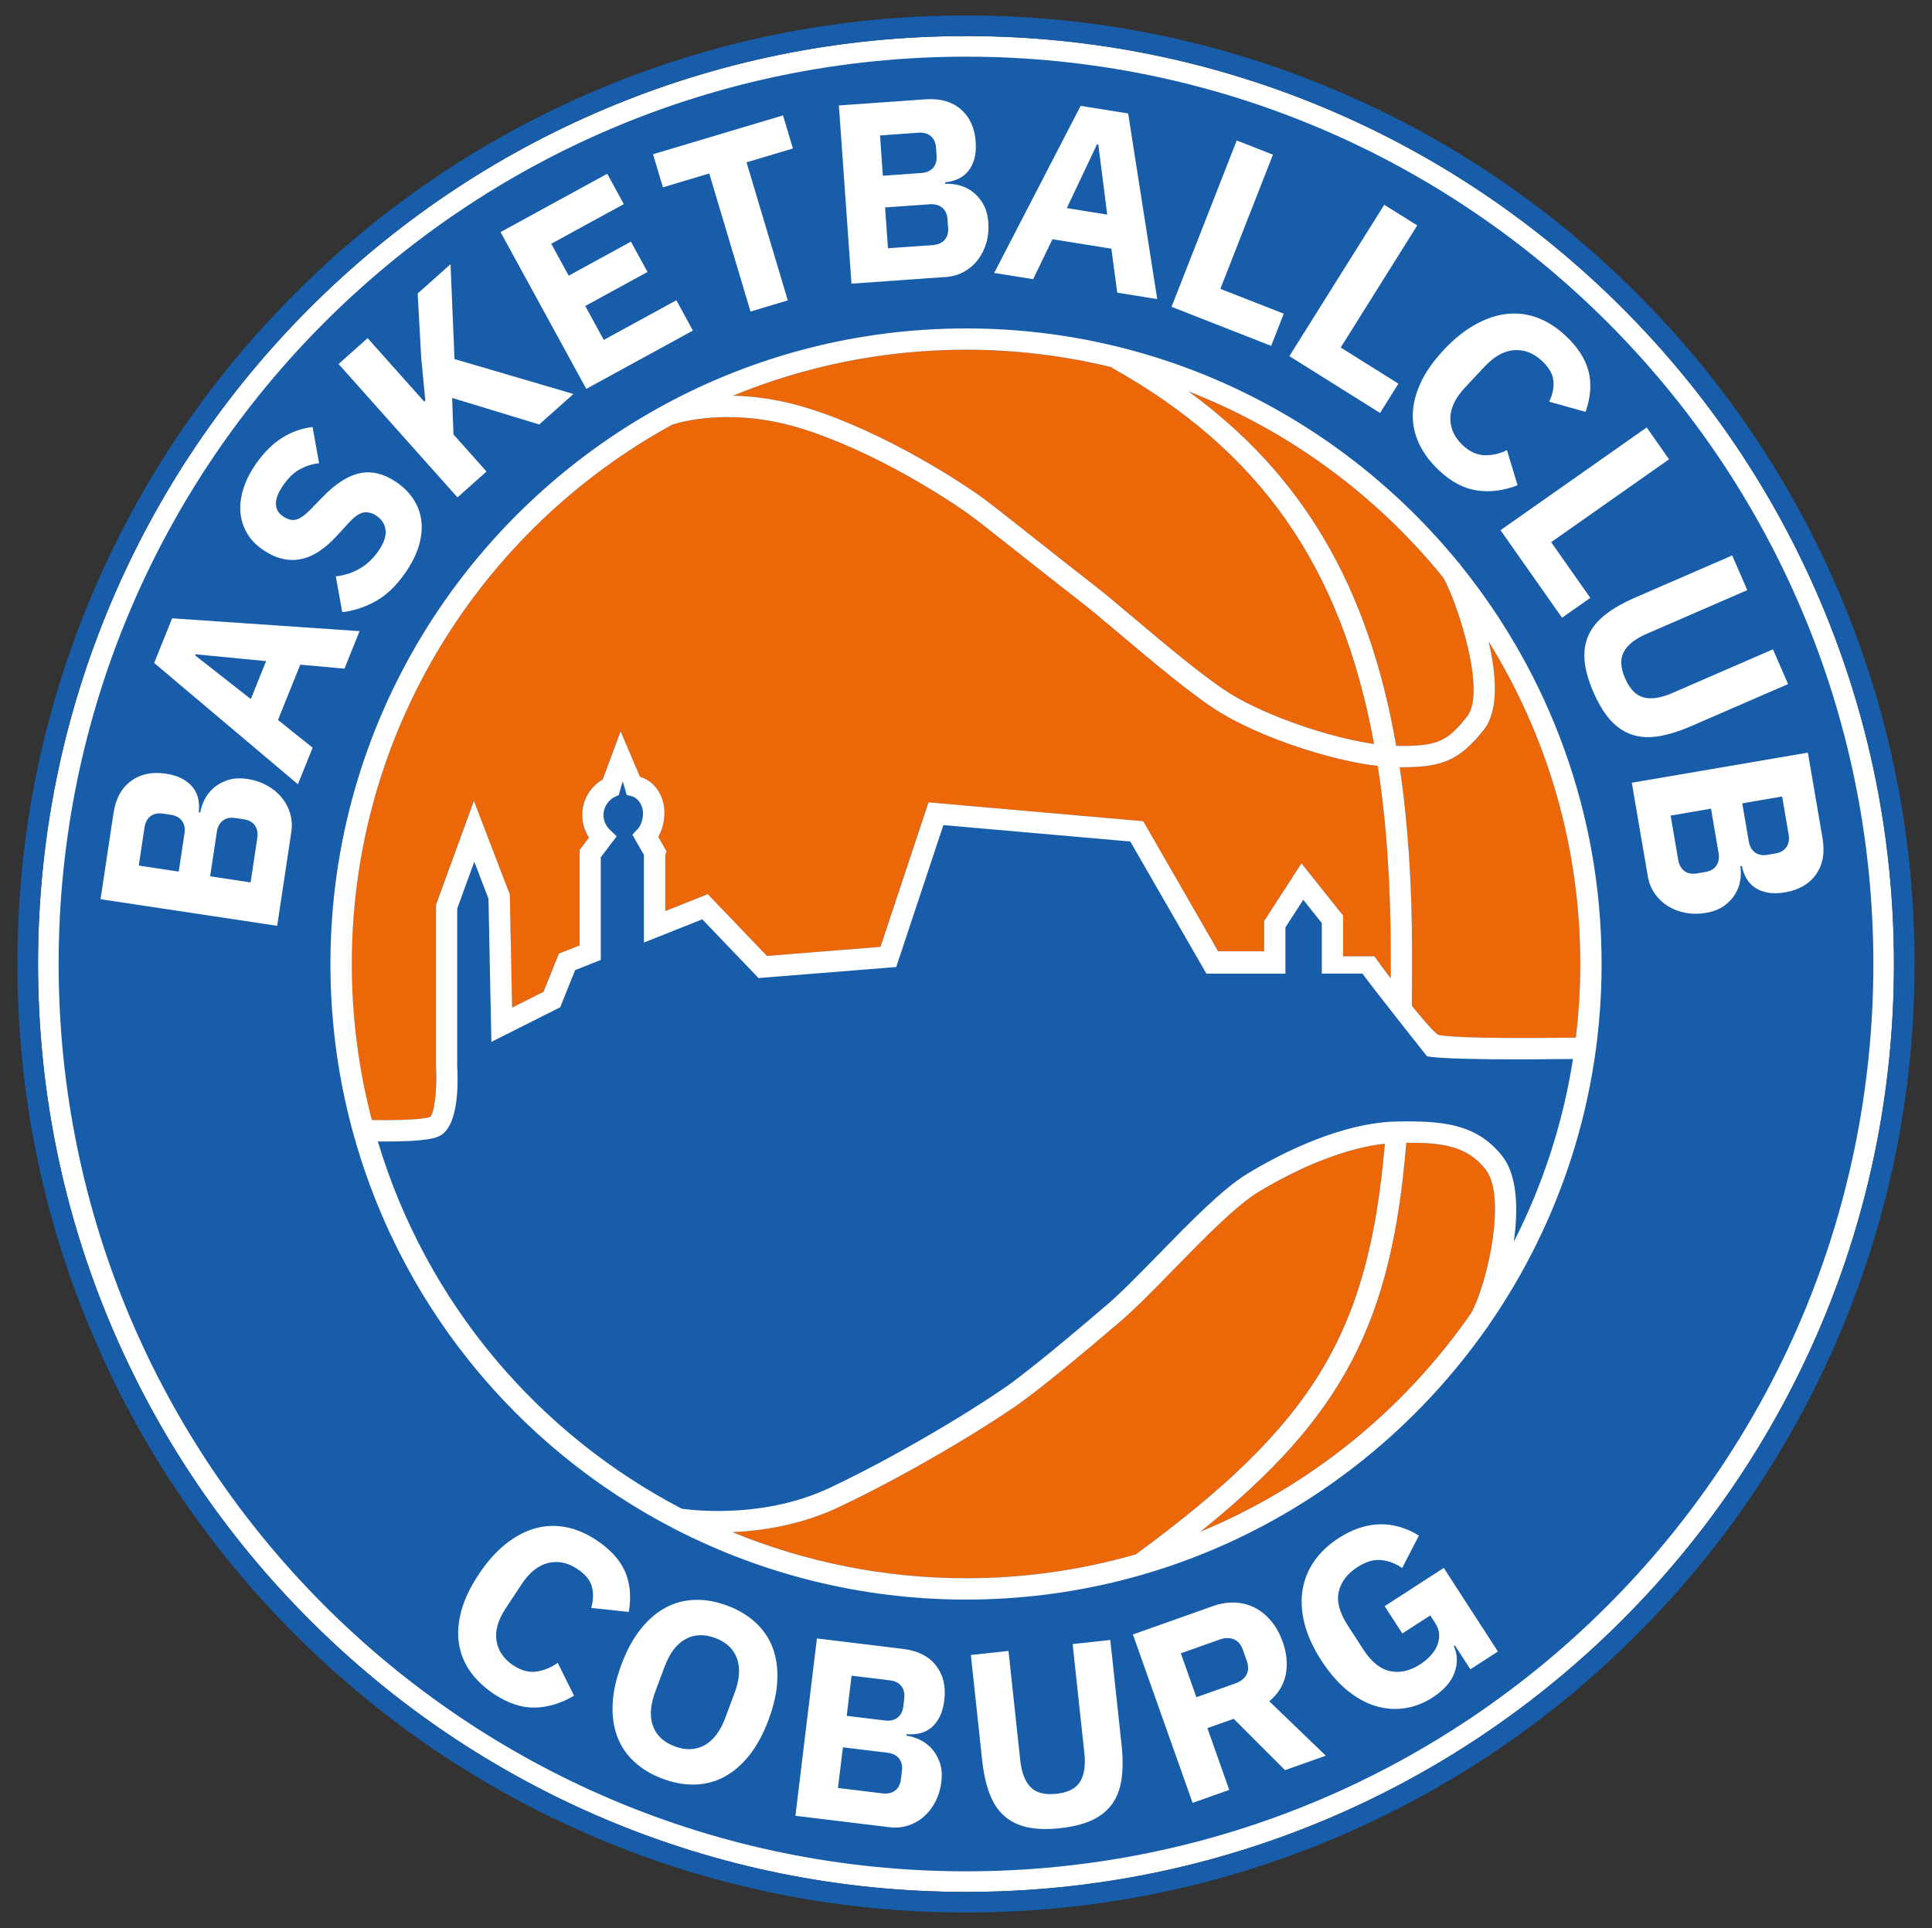 <?xml version="1.0" encoding="utf-8"?>
<!-- Generator: Adobe Illustrator 24.0.2, SVG Export Plug-In . SVG Version: 6.00 Build 0)  -->
<svg version="1.1" id="Ebene_1" xmlns="http://www.w3.org/2000/svg" xmlns:xlink="http://www.w3.org/1999/xlink" x="0px" y="0px"
	 viewBox="0 0 656.62 655.3" style="enable-background:new 0 0 656.62 655.3;" xml:space="preserve">
<rect x="0" y="0" width="656.62" height="655.3" fill="#333333" stroke="none"/>
<style type="text/css">
	.st0{fill:#185DA9;}
	.st1{fill:#FFFFFF;}
	.st2{fill:#EC6708;}
</style>
<g>
	<path class="st0" d="M328.34,639.54c-83.32,0-161.65-32.45-220.56-91.37c-58.91-58.91-91.35-137.23-91.35-220.53
		c0-83.29,32.44-161.61,91.35-220.52c58.91-58.92,137.24-91.36,220.56-91.36c83.29,0,161.61,32.45,220.51,91.36
		c58.9,58.91,91.34,137.23,91.34,220.52c0,83.3-32.44,161.62-91.34,220.53C489.95,607.09,411.63,639.54,328.34,639.54z"/>
	<path class="st1" d="M328.34,19.26c170.3,0,308.35,138.11,308.35,308.38c0,170.29-138.05,308.4-308.35,308.4
		c-170.35,0-308.41-138.11-308.41-308.4C19.93,157.37,157.98,19.26,328.34,19.26 M328.34,12.26c-42.58,0-83.89,8.34-122.78,24.79
		c-37.56,15.89-71.29,38.63-100.25,67.6c-28.96,28.96-51.7,62.69-67.59,100.25c-16.45,38.88-24.79,80.18-24.79,122.74
		c0,42.57,8.34,83.87,24.79,122.76c15.89,37.56,38.62,71.29,67.59,100.25c28.96,28.97,62.69,51.71,100.25,67.6
		c38.89,16.45,80.2,24.79,122.78,24.79c42.57,0,83.87-8.34,122.75-24.79c37.55-15.89,71.28-38.63,100.23-67.6
		c28.96-28.97,51.69-62.69,67.58-100.25c16.45-38.89,24.78-80.19,24.78-122.76c0-42.56-8.34-83.86-24.78-122.74
		c-15.88-37.55-38.62-71.28-67.58-100.25c-28.96-28.97-62.68-51.71-100.23-67.6C412.21,20.6,370.91,12.26,328.34,12.26L328.34,12.26
		z"/>
</g>
<g>
	<path class="st1" d="M34.17,305.63l4.39-29.16c0.75-4.99,2.74-8.66,5.97-11.02c3.23-2.36,7.17-3.19,11.81-2.49
		c2.29,0.35,4.2,0.94,5.71,1.79c1.52,0.84,2.71,1.85,3.59,3s1.46,2.45,1.75,3.87c0.29,1.42,0.34,2.91,0.16,4.47l0.52,0.08
		c0.22-1.43,0.7-2.9,1.45-4.4c0.75-1.5,1.79-2.82,3.11-3.98c1.32-1.15,2.93-2.04,4.84-2.66c1.91-0.62,4.16-0.74,6.74-0.35
		c2.35,0.35,4.52,1.08,6.49,2.17c1.98,1.09,3.64,2.44,4.98,4.05c1.34,1.61,2.31,3.43,2.92,5.45c0.6,2.03,0.74,4.16,0.4,6.4
		l-4.79,31.83L34.17,305.63z M60.74,296.25l1.96-12.99c0.26-1.72-0.02-3.14-0.85-4.26c-0.83-1.12-2.1-1.81-3.82-2.07l-2.58-0.39
		c-1.72-0.26-3.14,0.03-4.26,0.85c-1.12,0.83-1.81,2.1-2.07,3.82l-1.96,12.99L60.74,296.25z M85.17,299.93l2.27-15.05
		c0.26-1.72-0.01-3.15-0.8-4.3c-0.79-1.15-2.05-1.85-3.77-2.11l-2.92-0.44c-1.72-0.26-3.13,0.04-4.23,0.9
		c-1.1,0.86-1.78,2.15-2.03,3.87l-2.27,15.05L85.17,299.93z"/>
	<path class="st1" d="M117.07,227.27l-15.02-1.36l-7.57,18.8l11.77,9.43l-5,12.43l-48.86-41.24l6.11-15.17l63.71,4.36L117.07,227.27
		z M66.51,222.39l-0.16,0.4l18.89,14.82l5.2-12.91L66.51,222.39z"/>
	<path class="st1" d="M137.63,194.87c-3.07,4.37-6.42,7.54-10.05,9.53c-3.63,1.99-7.39,3.21-11.26,3.68l-2.2-12.18
		c6.13-0.72,10.93-3.56,14.4-8.49c1.87-2.66,2.71-5.01,2.53-7.05s-1.17-3.69-2.95-4.95c-1.36-0.96-2.77-1.38-4.22-1.26
		c-1.45,0.12-3.16,1.22-5.12,3.31l-4.09,4.46c-4.37,4.8-8.67,7.54-12.9,8.21c-4.24,0.68-8.44-0.46-12.63-3.4
		c-2.23-1.57-3.98-3.43-5.23-5.59c-1.25-2.16-1.99-4.5-2.2-7.02c-0.21-2.52,0.12-5.2,1-8.02c0.88-2.82,2.35-5.7,4.42-8.64
		c2.63-3.75,5.55-6.63,8.74-8.64c3.19-2.01,6.64-3.24,10.36-3.67l2.22,12.3c-2.2,0.23-4.32,0.88-6.37,1.95
		c-2.05,1.08-3.98,2.89-5.78,5.46c-1.7,2.42-2.55,4.52-2.53,6.3c0.01,1.78,0.77,3.2,2.27,4.25c1.69,1.19,3.24,1.58,4.64,1.19
		c1.4-0.4,3-1.52,4.8-3.38l4.24-4.36c4.41-4.56,8.66-7.24,12.74-8.06c4.08-0.81,8.29,0.3,12.61,3.33c2.38,1.67,4.26,3.63,5.66,5.89
		c1.4,2.26,2.23,4.7,2.5,7.34c0.28,2.64-0.05,5.44-0.96,8.41C141.34,188.75,139.79,191.78,137.63,194.87z"/>
	<path class="st1" d="M153.66,135.25l0.46,12.41l11.23,12.6l-9.87,8.8l-40.41-45.33l9.87-8.8l19.22,21.56l0.39-0.35l-1.39-14.5
		l-1.21-21.88l11.17-9.96l1.35,32.24l40.42,11.87l-11.63,10.36L153.66,135.25z"/>
	<path class="st1" d="M199.25,132.17l-29.13-53.29l36.26-19.82l5.63,10.31l-24.66,13.48l5.93,10.84l21.15-11.56l5.63,10.31
		l-21.15,11.56l6.3,11.53l24.66-13.48l5.63,10.31L199.25,132.17z"/>
	<path class="st1" d="M253.72,55.17l14.02,46.93l-12.67,3.79l-14.02-46.93l-15.75,4.71l-3.36-11.25l44.18-13.2l3.36,11.25
		L253.72,55.17z"/>
	<path class="st1" d="M285.11,35.84l29.42-2.08c5.03-0.36,9.05,0.79,12.06,3.42c3.01,2.64,4.67,6.3,5.01,10.98
		c0.16,2.31,0,4.3-0.49,5.97c-0.49,1.66-1.21,3.05-2.15,4.16c-0.94,1.11-2.07,1.96-3.4,2.55c-1.33,0.59-2.77,0.97-4.32,1.13
		l0.04,0.52c1.45-0.1,2.98,0.05,4.61,0.46c1.63,0.41,3.15,1.13,4.56,2.16c1.41,1.03,2.63,2.42,3.65,4.15
		c1.02,1.73,1.63,3.9,1.81,6.5c0.17,2.37-0.06,4.64-0.7,6.81c-0.63,2.17-1.59,4.08-2.87,5.74s-2.84,3.01-4.69,4.04
		c-1.85,1.03-3.9,1.63-6.15,1.79l-32.11,2.27L285.11,35.84z M300.05,59.73l13.1-0.93c1.74-0.12,3.06-0.71,3.97-1.76
		c0.91-1.05,1.31-2.45,1.19-4.18l-0.18-2.6c-0.12-1.74-0.71-3.06-1.76-3.97c-1.05-0.91-2.45-1.31-4.18-1.19l-13.1,0.93L300.05,59.73
		z M301.79,84.38l15.19-1.07c1.74-0.12,3.08-0.7,4.02-1.72c0.94-1.03,1.36-2.41,1.23-4.14l-0.21-2.95c-0.12-1.74-0.72-3.04-1.8-3.93
		c-1.08-0.88-2.49-1.26-4.22-1.14l-15.19,1.07L301.79,84.38z"/>
	<path class="st1" d="M379.72,99.48l-2.01-14.95l-20.01-3.21l-6.58,13.57l-13.23-2.12l29.38-56.79l16.15,2.59l9.88,63.09
		L379.72,99.48z M373.27,49.11l-0.43-0.07l-10.27,21.7l13.74,2.21L373.27,49.11z"/>
	<path class="st1" d="M398.17,104.29l22.15-56.54l12.31,4.82l-17.87,45.61l21.55,8.44l-4.28,10.94L398.17,104.29z"/>
	<path class="st1" d="M438.21,121.05l32.25-51.45l11.21,7.02l-26.01,41.5l19.61,12.29l-6.24,9.95L438.21,121.05z"/>
	<path class="st1" d="M489.13,159.94c-3.01-2.81-5.27-5.83-6.79-9.04c-1.52-3.21-2.25-6.55-2.18-10.02
		c0.07-3.47,0.96-7.05,2.66-10.74c1.7-3.69,4.32-7.42,7.85-11.19c3.49-3.73,7.05-6.61,10.7-8.63c3.65-2.03,7.24-3.24,10.77-3.62
		c3.54-0.39,6.99,0.04,10.35,1.29s6.55,3.27,9.56,6.08c4.11,3.84,6.71,7.85,7.82,12.02c1.1,4.17,0.77,8.81-0.98,13.91l-12.36-3.47
		c1.15-2.42,1.63-4.77,1.43-7.06c-0.2-2.29-1.51-4.57-3.92-6.83c-2.84-2.66-5.98-3.86-9.42-3.63c-3.44,0.24-6.8,2.11-10.09,5.63
		l-6.66,7.12c-3.29,3.52-4.94,7-4.95,10.44c-0.01,3.45,1.41,6.5,4.24,9.15c2.37,2.22,4.87,3.35,7.5,3.38
		c2.63,0.04,5.13-0.54,7.51-1.73l3.6,11.94c-4.82,1.84-9.44,2.43-13.85,1.75C497.5,166.04,493.24,163.78,489.13,159.94z"/>
	<path class="st1" d="M509.97,180.21l49.68-34.92l7.6,10.82l-40.07,28.17l13.31,18.93l-9.61,6.75L509.97,180.21z"/>
	<path class="st1" d="M593.84,200.58l-34.16,14.83c-3.94,1.71-6.54,3.75-7.81,6.14c-1.27,2.39-1.12,5.39,0.45,9.01
		c1.57,3.62,3.66,5.78,6.27,6.48c2.61,0.7,5.89,0.2,9.82-1.51l34.16-14.83l5.13,11.81l-32.88,14.27c-4.1,1.78-7.82,2.93-11.16,3.47
		c-3.34,0.53-6.36,0.34-9.07-0.57c-2.71-0.91-5.12-2.55-7.25-4.91c-2.13-2.36-4.06-5.54-5.8-9.53c-1.73-3.99-2.73-7.57-3-10.74
		c-0.27-3.17,0.18-6.06,1.37-8.65c1.18-2.6,3.1-4.94,5.78-7.01c2.67-2.08,6.05-4,10.15-5.78l32.88-14.27L593.84,200.58z"/>
	<path class="st1" d="M614.44,255.81l4.97,29.07c0.85,4.97,0.11,9.09-2.22,12.34c-2.33,3.25-5.81,5.27-10.44,6.07
		c-2.29,0.39-4.28,0.42-5.99,0.1c-1.7-0.33-3.16-0.9-4.35-1.73c-1.2-0.83-2.16-1.87-2.87-3.13c-0.72-1.26-1.23-2.66-1.55-4.19
		l-0.51,0.09c0.24,1.43,0.24,2.97,0,4.63c-0.25,1.66-0.81,3.24-1.7,4.75c-0.89,1.51-2.15,2.85-3.77,4.04
		c-1.62,1.19-3.72,2-6.29,2.44c-2.34,0.4-4.63,0.39-6.84-0.02c-2.22-0.42-4.22-1.18-6-2.29c-1.78-1.11-3.27-2.53-4.48-4.26
		c-1.21-1.74-2-3.72-2.38-5.95l-5.42-31.73L614.44,255.81z M567.79,277.21l2.57,15.01c0.29,1.72,1,2.99,2.11,3.83
		c1.11,0.84,2.53,1.11,4.24,0.82l2.92-0.5c1.72-0.29,2.96-1.02,3.73-2.18c0.77-1.16,1.01-2.6,0.72-4.32l-2.57-15.01L567.79,277.21z
		 M592.14,273.04l2.21,12.95c0.29,1.71,1.01,2.97,2.15,3.78c1.14,0.81,2.56,1.06,4.28,0.77l2.57-0.44c1.71-0.29,2.97-1.01,3.78-2.15
		c0.81-1.14,1.06-2.56,0.77-4.28l-2.21-12.95L592.14,273.04z"/>
</g>
<g>
	<path class="st1" d="M167.99,575.84c-3.44-2.27-6.17-4.86-8.21-7.78c-2.04-2.91-3.31-6.08-3.82-9.52
		c-0.51-3.43-0.24-7.11,0.83-11.03c1.06-3.92,3.02-8.03,5.87-12.34c2.81-4.26,5.85-7.69,9.11-10.3c3.25-2.61,6.6-4.4,10.02-5.37
		c3.42-0.97,6.9-1.12,10.42-0.46c3.53,0.66,7,2.13,10.44,4.4c4.69,3.1,7.93,6.62,9.71,10.55c1.78,3.93,2.23,8.55,1.35,13.88
		l-12.77-1.35c0.73-2.58,0.81-4.98,0.23-7.2c-0.58-2.23-2.25-4.25-5-6.08c-3.24-2.14-6.54-2.81-9.89-2s-6.35,3.22-9.01,7.24
		l-5.38,8.13c-2.66,4.02-3.7,7.72-3.13,11.12s2.47,6.17,5.71,8.32c2.71,1.79,5.36,2.49,7.96,2.08c2.6-0.4,4.97-1.39,7.12-2.96
		l5.54,11.18c-4.45,2.62-8.9,3.97-13.37,4.04C177.26,580.46,172.68,578.95,167.99,575.84z"/>
	<path class="st1" d="M225.23,604.59c-3.75-1.4-6.94-3.3-9.57-5.7c-2.63-2.4-4.58-5.25-5.83-8.53c-1.25-3.28-1.8-6.98-1.62-11.09
		c0.17-4.12,1.16-8.59,2.96-13.43c1.8-4.84,3.98-8.87,6.55-12.09c2.56-3.22,5.39-5.67,8.49-7.33c3.09-1.66,6.42-2.54,9.99-2.64
		c3.56-0.1,7.22,0.55,10.97,1.95c3.75,1.4,6.94,3.3,9.57,5.7c2.63,2.41,4.57,5.25,5.83,8.53c1.25,3.28,1.79,6.98,1.62,11.1
		c-0.17,4.11-1.16,8.59-2.96,13.43c-1.8,4.84-3.98,8.87-6.55,12.09c-2.56,3.22-5.39,5.67-8.49,7.33c-3.1,1.66-6.42,2.54-9.99,2.64
		S228.98,605.99,225.23,604.59z M229.33,593.58c3.75,1.4,7.13,1.26,10.13-0.4c3-1.67,5.36-4.78,7.06-9.35l3.16-8.48
		c1.7-4.57,1.96-8.46,0.78-11.69c-1.18-3.22-3.65-5.54-7.4-6.93s-7.13-1.26-10.13,0.41c-3,1.67-5.36,4.78-7.06,9.35l-3.16,8.48
		c-1.7,4.57-1.96,8.46-0.78,11.69C223.11,589.88,225.58,592.19,229.33,593.58z"/>
	<path class="st1" d="M277.64,556.9l29.28,3.55c5.01,0.61,8.74,2.49,11.19,5.65c2.45,3.16,3.39,7.07,2.83,11.74
		c-0.28,2.3-0.82,4.22-1.62,5.76c-0.8,1.54-1.77,2.76-2.9,3.68c-1.13,0.91-2.41,1.54-3.82,1.86c-1.41,0.33-2.9,0.42-4.46,0.29
		l-0.06,0.52c1.44,0.17,2.92,0.62,4.44,1.33c1.52,0.71,2.87,1.71,4.06,2.99c1.19,1.28,2.12,2.87,2.8,4.76
		c0.67,1.89,0.86,4.14,0.54,6.73c-0.29,2.36-0.95,4.54-1.98,6.55c-1.03,2.01-2.33,3.7-3.9,5.09c-1.57,1.39-3.36,2.41-5.37,3.07
		c-2.01,0.66-4.14,0.86-6.38,0.58l-31.96-3.88L277.64,556.9z M284.79,607.72l15.11,1.83c1.73,0.21,3.15-0.1,4.28-0.93
		c1.12-0.83,1.79-2.1,2-3.83l0.36-2.94c0.21-1.73-0.13-3.13-1.02-4.2c-0.89-1.07-2.2-1.71-3.93-1.92l-15.11-1.83L284.79,607.72z
		 M287.77,583.2l13.04,1.58c1.73,0.21,3.14-0.11,4.24-0.98c1.1-0.86,1.75-2.15,1.96-3.88l0.31-2.59c0.21-1.73-0.12-3.14-0.98-4.24
		c-0.86-1.1-2.15-1.75-3.88-1.96l-13.04-1.58L287.77,583.2z"/>
	<path class="st1" d="M342.75,561.13l3.98,37.02c0.46,4.27,1.64,7.36,3.54,9.29c1.9,1.93,4.81,2.68,8.73,2.26
		c3.92-0.42,6.6-1.77,8.05-4.06c1.45-2.28,1.94-5.56,1.48-9.83l-3.98-37.02l12.8-1.38l3.83,35.64c0.48,4.44,0.47,8.34-0.01,11.68
		c-0.49,3.35-1.57,6.18-3.24,8.49c-1.68,2.31-3.96,4.13-6.85,5.46c-2.89,1.33-6.5,2.23-10.82,2.7s-8.04,0.35-11.15-0.33
		c-3.11-0.69-5.73-1.98-7.85-3.88c-2.13-1.9-3.79-4.43-4.97-7.6c-1.19-3.17-2.02-6.97-2.5-11.41l-3.83-35.64L342.75,561.13z"/>
	<path class="st1" d="M417.78,608.36l-12.46,4.42l-20.28-57.24l27.14-9.62c2.62-0.93,5.16-1.33,7.6-1.22
		c2.44,0.12,4.7,0.72,6.78,1.8c2.07,1.08,3.92,2.6,5.53,4.55c1.61,1.95,2.91,4.29,3.87,7.03c1.38,3.88,1.71,7.58,1.02,11.08
		s-2.56,6.54-5.59,9.09l19.2,18.49l-13.86,4.91l-17.44-17.45l-8.94,3.17L417.78,608.36z M419.74,572.22
		c1.86-0.66,3.15-1.65,3.88-2.99c0.73-1.33,0.76-2.93,0.1-4.79l-1.28-3.61c-0.66-1.86-1.69-3.08-3.1-3.66
		c-1.41-0.58-3.04-0.54-4.9,0.12l-13.12,4.65l5.29,14.92L419.74,572.22z"/>
	<path class="st1" d="M494.49,559.29l-0.37,0.24c1.28,2.83,1.35,5.83,0.22,8.98c-1.14,3.15-3.63,5.98-7.48,8.46
		c-2.92,1.89-6.01,3.1-9.27,3.61c-3.26,0.52-6.54,0.3-9.86-0.67c-3.32-0.96-6.57-2.73-9.75-5.3c-3.18-2.57-6.16-6-8.93-10.28
		c-2.77-4.28-4.67-8.44-5.69-12.48c-1.02-4.04-1.25-7.83-0.68-11.38c0.57-3.55,1.89-6.82,3.96-9.82c2.07-3,4.83-5.61,8.29-7.85
		c4.58-2.96,9.16-4.53,13.75-4.7c4.59-0.17,9.11,1.1,13.56,3.82l-5.7,11.05c-2.07-1.49-4.38-2.4-6.94-2.71
		c-2.55-0.32-5.32,0.49-8.29,2.41c-3.46,2.24-5.56,5.02-6.32,8.34c-0.75,3.32,0.26,7.12,3.03,11.41l5.29,8.18
		c2.74,4.24,5.79,6.7,9.14,7.4c3.35,0.7,6.76-0.07,10.21-2.31c1.36-0.88,2.55-1.87,3.56-2.98c1.01-1.1,1.77-2.28,2.27-3.54
		c0.5-1.25,0.71-2.51,0.62-3.77c-0.09-1.26-0.54-2.52-1.36-3.78l-1.65-2.56l-9.5,6.14l-6-9.28l20.09-13l18.39,28.41l-9.35,6.05
		L494.49,559.29z"/>
</g>
<path class="st2" d="M470.66,388.71c-12.14,1.28-27.79,7.22-42.94,16.4c-7.61,4.6-18.83,16.09-28.74,26.24
	c-6.66,6.83-12.96,13.27-18.13,17.7c-14.37,12.31-24.39,20.51-32.48,26.58c-8.05,6.05-35.69,23.53-63.11,36.54
	c-12.89,6.1-26.05,8.14-36.37,8.58c24.64,10.12,51.5,15.67,79.44,15.67c20.01,0,39.36-2.84,57.69-8.12
	C446.31,484.11,465.2,453.34,470.66,388.71z"/>
<path class="st2" d="M146.14,379.63c1.41-1.12,2.46-9.38,2.02-16.9l-0.01-0.21v-54.97l12.87-35.32l12.21,31.83l0.77,38.44
	l10.69-5.38l5.2-12.95l7.04-2.81v-32.42l3.21-4.24c-1.49-2.28-2.3-4.95-2.3-7.65c0-5.05,2.68-9.62,6.95-12.07l6.09-16.39l6.57,15.44
	c2.27,0.7,4.25,2.09,5.71,4.04c2.22,2.95,3.09,6.95,2.38,11c-0.31,1.98-0.94,3.81-1.86,5.39l2.82,4.93l-0.43,1.34v18.96l14.44-5.75
	l20.11,21l38.59-3.09l16.32-49.12l72.97,6.41L414,323.33h15.63v-10.27l12.69-19.61l14.15,17.75v13.85h10.65l1.08,1.5
	c1.31,1.81,2.84,3.88,4.46,6.04c0.01-3.37,0.01-6.44,0.01-8.26c0-23.62-1.44-44.83-4.42-63.99c-16.03-1.84-39.3-9.57-53.38-18.06
	c-9.09-5.54-23.21-17.44-34.56-27c-5.32-4.48-9.92-8.36-12.91-10.66c-4.96-3.82-11.87-9.29-18.56-14.57
	c-7.38-5.83-14.34-11.34-18.23-14.28c-7-5.28-32.71-22.14-58.06-30.06c-23.58-7.37-41.02-2.36-44.1-1.35
	c-64.84,35.47-108.91,104.33-108.91,183.29c0,17.39,2.14,34.64,6.35,51.28c0.15,0.61,0.34,1.2,0.5,1.8
	C142.61,380.93,145.69,379.86,146.14,379.63z"/>
<path class="st2" d="M334.97,169.99c3.96,2.99,10.95,8.53,18.36,14.38c6.67,5.27,13.56,10.72,18.48,14.51
	c3.12,2.4,7.77,6.32,13.16,10.86c11.16,9.4,25.05,21.11,33.65,26.35c12.53,7.56,33.52,14.68,48.37,16.79
	c-11.1-60.78-39.09-99.85-89.06-127.86l0.09-0.16c-15.93-3.91-32.57-5.99-49.7-5.99c-28.03,0-54.78,5.57-79.23,15.63
	c7.29,0.16,15.97,1.28,25.61,4.3C301.04,147.02,327.71,164.51,334.97,169.99z"/>
<path class="st2" d="M474.52,253.53c13.78,0.17,17.18-1.26,24.08-9.95c6.78-8.52-3.57-39.42-8.05-47.19
	c-22.71-28.01-52.51-50.05-86.65-63.35C442.61,161.28,465.03,199.11,474.52,253.53z"/>
<path class="st2" d="M477.95,388.41c-5,60.97-21.23,93-70.02,132.23c37.37-15.48,69.31-41.5,92.08-74.35
	c5.5-9.99,12.2-39.61,4.86-48.87C498.51,389.38,489.97,388.34,477.95,388.41z"/>
<path class="st0" d="M484.97,359c0,0-17.57-22.13-21.92-28.08h-13.82l0-17.19l-6.3-7.9l-6.06,9.37v15.72h-26.85L384.14,286
	l-63.52-5.58l-16.03,48.24l-46.8,3.75l-19.12-19.96l-19.83,7.89v-29.79l-3.92-6.86l1.82-1.95c0.83-0.89,1.41-2.22,1.66-3.86
	c0.37-2.15-0.08-3.82-1.02-5.23c-0.71-1.06-1.7-1.75-2.57-2.01l-1.82-0.47l-1.35-4.63l-1.39,4.73l-1.3,0.55
	c-2.25,1.09-3.87,3.56-3.87,6.22c0,1.82,0.79,3.63,2.18,4.96l2.32,2.23l-5.41,7.13v34.89l-8.72,3.48l-5.07,12.61l-23.39,11.77
	l-0.98-48.66l-4.82-12.58l-5.81,15.94v53.58c0.33,5.73,0.46,19.2-5.2,23.21c-1.69,1.17-4.79,2.37-19.55,2.37
	c-0.7,0-1.47-0.01-2.23-0.01c16.55,55.05,54.5,99.39,103.3,124.83c5.36,0.74,28.68,3.13,50.45-7.17
	c27.51-13.04,55.03-30.64,61.86-35.78c7.97-5.98,17.87-14.09,32.13-26.3c4.92-4.22,11.11-10.55,17.66-17.26
	c10.71-10.97,21.78-22.31,30.17-27.38c18.31-11.11,36.86-17.57,50.87-17.72c14.78-0.24,26.8,0.46,35.7,11.73
	c5.12,6.46,5.53,17.92,3.94,29.14c9.77-19.2,16.67-40.09,20.11-62.12C488.89,360.52,484.97,359,484.97,359z"/>
<path class="st2" d="M505.91,218c2.7,11.43,3.55,23.55-1.64,30.08c-8.44,10.63-14.4,12.7-27.98,12.7c-0.19,0-0.4,0-0.59,0
	c2.86,19.12,4.22,40.21,4.22,63.56c0,3.49-0.01,11.55-0.06,17.53c3.74,4.65,7.14,8.57,8.88,9.85c1.46,0.42,8.94,1.47,46.85,0.97
	c0.99-8.22,1.51-16.57,1.51-25.05C537.1,287.45,525.67,249.88,505.91,218z"/>
<path class="st1" d="M496.47,192.2c-0.18-0.3-0.34-0.57-0.49-0.78l-0.09,0.06c-39.64-48.69-100.02-79.85-167.56-79.85
	c-37.2,0-72.23,9.45-102.83,26.08c-0.07,0.03-0.12,0.04-0.15,0.06l0.01,0.02c-67.29,36.64-113.06,108-113.06,189.86
	c0,17.99,2.21,35.84,6.57,53.06c15.58,61.65,56.72,111.31,110.41,138.97l-0.02,0.09c0.05,0.01,0.16,0.03,0.29,0.05
	c29.81,15.3,63.46,23.86,98.77,23.86c73.24,0,138.07-36.65,177.15-92.56l0.07,0.05c0.19-0.3,0.38-0.63,0.58-0.99
	c24.08-34.84,38.21-77.06,38.21-122.52C544.34,276.4,526.39,229.27,496.47,192.2z M475.7,260.77c0.19,0,0.4,0,0.59,0
	c13.58,0,19.54-2.07,27.98-12.7c5.19-6.53,4.35-18.65,1.64-30.08c19.76,31.89,31.18,69.45,31.18,109.64
	c0,8.48-0.52,16.84-1.51,25.05c-37.91,0.49-45.39-0.56-46.85-0.97c-1.74-1.28-5.15-5.2-8.88-9.85c0.05-5.98,0.06-14.04,0.06-17.53
	C479.92,300.98,478.56,279.89,475.7,260.77z M498.6,243.57c-6.9,8.69-10.3,10.12-24.08,9.95c-9.48-54.42-31.9-92.25-70.62-120.5
	c34.14,13.3,63.94,35.34,86.65,63.35C495.03,204.16,505.38,235.05,498.6,243.57z M378.03,124.86l-0.09,0.16
	c49.97,28.01,77.96,67.08,89.06,127.86c-14.85-2.11-35.84-9.23-48.37-16.79c-8.6-5.24-22.49-16.94-33.65-26.35
	c-5.39-4.54-10.05-8.46-13.16-10.86c-4.92-3.79-11.81-9.24-18.48-14.51c-7.41-5.86-14.4-11.39-18.36-14.38
	c-7.27-5.48-33.93-22.97-60.26-31.2c-9.64-3.01-18.31-4.14-25.61-4.3c24.44-10.06,51.19-15.63,79.23-15.63
	C345.45,118.87,362.09,120.95,378.03,124.86z M228.45,144.35c3.08-1.01,20.52-6.01,44.1,1.35c25.35,7.92,51.06,24.78,58.06,30.06
	c3.89,2.94,10.86,8.45,18.23,14.28c6.69,5.29,13.6,10.75,18.56,14.57c2.99,2.3,7.59,6.17,12.91,10.66
	c11.35,9.56,25.48,21.46,34.56,27c14.08,8.5,37.35,16.22,53.38,18.06c2.99,19.16,4.42,40.37,4.42,63.99c0,1.82,0,4.89-0.01,8.26
	c-1.62-2.16-3.16-4.23-4.46-6.04l-1.08-1.5h-10.65V311.2l-14.15-17.75l-12.69,19.61v10.27H414l-25.46-44.21l-72.97-6.41
	l-16.32,49.12l-38.59,3.09l-20.11-21l-14.44,5.75v-18.96l0.43-1.34l-2.82-4.93c0.92-1.58,1.55-3.41,1.86-5.39
	c0.71-4.04-0.16-8.05-2.38-11c-1.46-1.94-3.44-3.33-5.71-4.04l-6.57-15.44l-6.09,16.39c-4.27,2.45-6.95,7.03-6.95,12.07
	c0,2.7,0.82,5.37,2.3,7.65l-3.21,4.24v32.42l-7.04,2.81l-5.2,12.95l-10.69,5.38l-0.77-38.44l-12.21-31.83l-12.87,35.32v54.97
	l0.01,0.21c0.44,7.53-0.61,15.79-2.02,16.9c-0.46,0.23-3.53,1.29-19.76,1.09c-0.16-0.6-0.34-1.19-0.5-1.8
	c-4.21-16.64-6.35-33.89-6.35-51.28C119.54,248.68,163.61,179.82,228.45,144.35z M130.64,387.99c14.76,0,17.87-1.2,19.55-2.37
	c5.66-4.01,5.53-17.48,5.2-23.21v-53.58l5.81-15.94l4.82,12.58l0.98,48.66l23.39-11.77l5.07-12.61l8.72-3.48v-34.89l5.41-7.13
	l-2.32-2.23c-1.38-1.33-2.18-3.13-2.18-4.96c0-2.65,1.62-5.13,3.87-6.22l1.3-0.55l1.39-4.73l1.35,4.63l1.82,0.47
	c0.87,0.26,1.87,0.95,2.57,2.01c0.94,1.41,1.4,3.09,1.02,5.23c-0.25,1.64-0.83,2.97-1.66,3.86l-1.82,1.95l3.92,6.86v29.79
	l19.83-7.89l19.12,19.96l46.8-3.75l16.03-48.24l63.52,5.58l25.87,44.92h26.85V315.2l6.06-9.37l6.3,7.9l0,17.19h13.82
	c4.35,5.95,21.92,28.08,21.92,28.08s3.92,1.52,49.63,0.94c-3.44,22.03-10.33,42.93-20.11,62.12c1.59-11.22,1.18-22.68-3.94-29.14
	c-8.9-11.26-20.92-11.97-35.7-11.73c-14.01,0.15-32.56,6.61-50.87,17.72c-8.39,5.07-19.47,16.41-30.17,27.38
	c-6.55,6.71-12.73,13.04-17.66,17.26c-14.25,12.21-24.16,20.32-32.13,26.3c-6.84,5.14-34.36,22.74-61.86,35.78
	c-21.77,10.31-45.09,7.91-50.45,7.17c-48.81-25.44-86.75-69.77-103.3-124.83C129.16,387.99,129.94,387.99,130.64,387.99z
	 M285.26,512.18c27.42-13,55.07-30.49,63.11-36.54c8.09-6.07,18.11-14.27,32.48-26.58c5.17-4.43,11.47-10.87,18.13-17.7
	c9.91-10.15,21.13-21.65,28.74-26.24c15.14-9.19,30.79-15.12,42.94-16.4c-5.46,64.63-24.36,95.4-84.64,139.59
	c-18.33,5.28-37.68,8.12-57.69,8.12c-27.94,0-54.81-5.55-79.44-15.67C259.21,520.31,272.37,518.28,285.26,512.18z M407.93,520.64
	c48.79-39.24,65.02-71.26,70.02-132.23c12.02-0.07,20.56,0.97,26.92,9.01c7.34,9.26,0.63,38.88-4.86,48.87
	C477.24,479.14,445.31,505.17,407.93,520.64z"/>
<g>
	<path class="st0" d="M328.31,12.26c174.18,0,315.39,141.2,315.39,315.39s-141.2,315.39-315.39,315.39S12.92,501.83,12.92,327.65
		S154.12,12.26,328.31,12.26 M328.31,5.26c-43.52,0-85.74,8.52-125.49,25.34c-38.39,16.24-72.87,39.48-102.47,69.09
		c-29.61,29.61-52.85,64.08-69.09,102.47C14.44,241.91,5.92,284.13,5.92,327.65s8.52,85.74,25.34,125.49
		c16.24,38.39,39.48,72.87,69.09,102.47c29.61,29.61,64.08,52.85,102.47,69.09c39.75,16.81,81.97,25.34,125.49,25.34
		s85.74-8.52,125.49-25.34c38.39-16.24,72.87-39.48,102.47-69.09c29.61-29.61,52.85-64.08,69.09-102.47
		c16.81-39.75,25.34-81.97,25.34-125.49s-8.52-85.74-25.34-125.49c-16.24-38.39-39.48-72.87-69.09-102.47
		C526.67,70.08,492.19,46.83,453.8,30.6C414.05,13.78,371.83,5.26,328.31,5.26L328.31,5.26z"/>
</g>
</svg>
